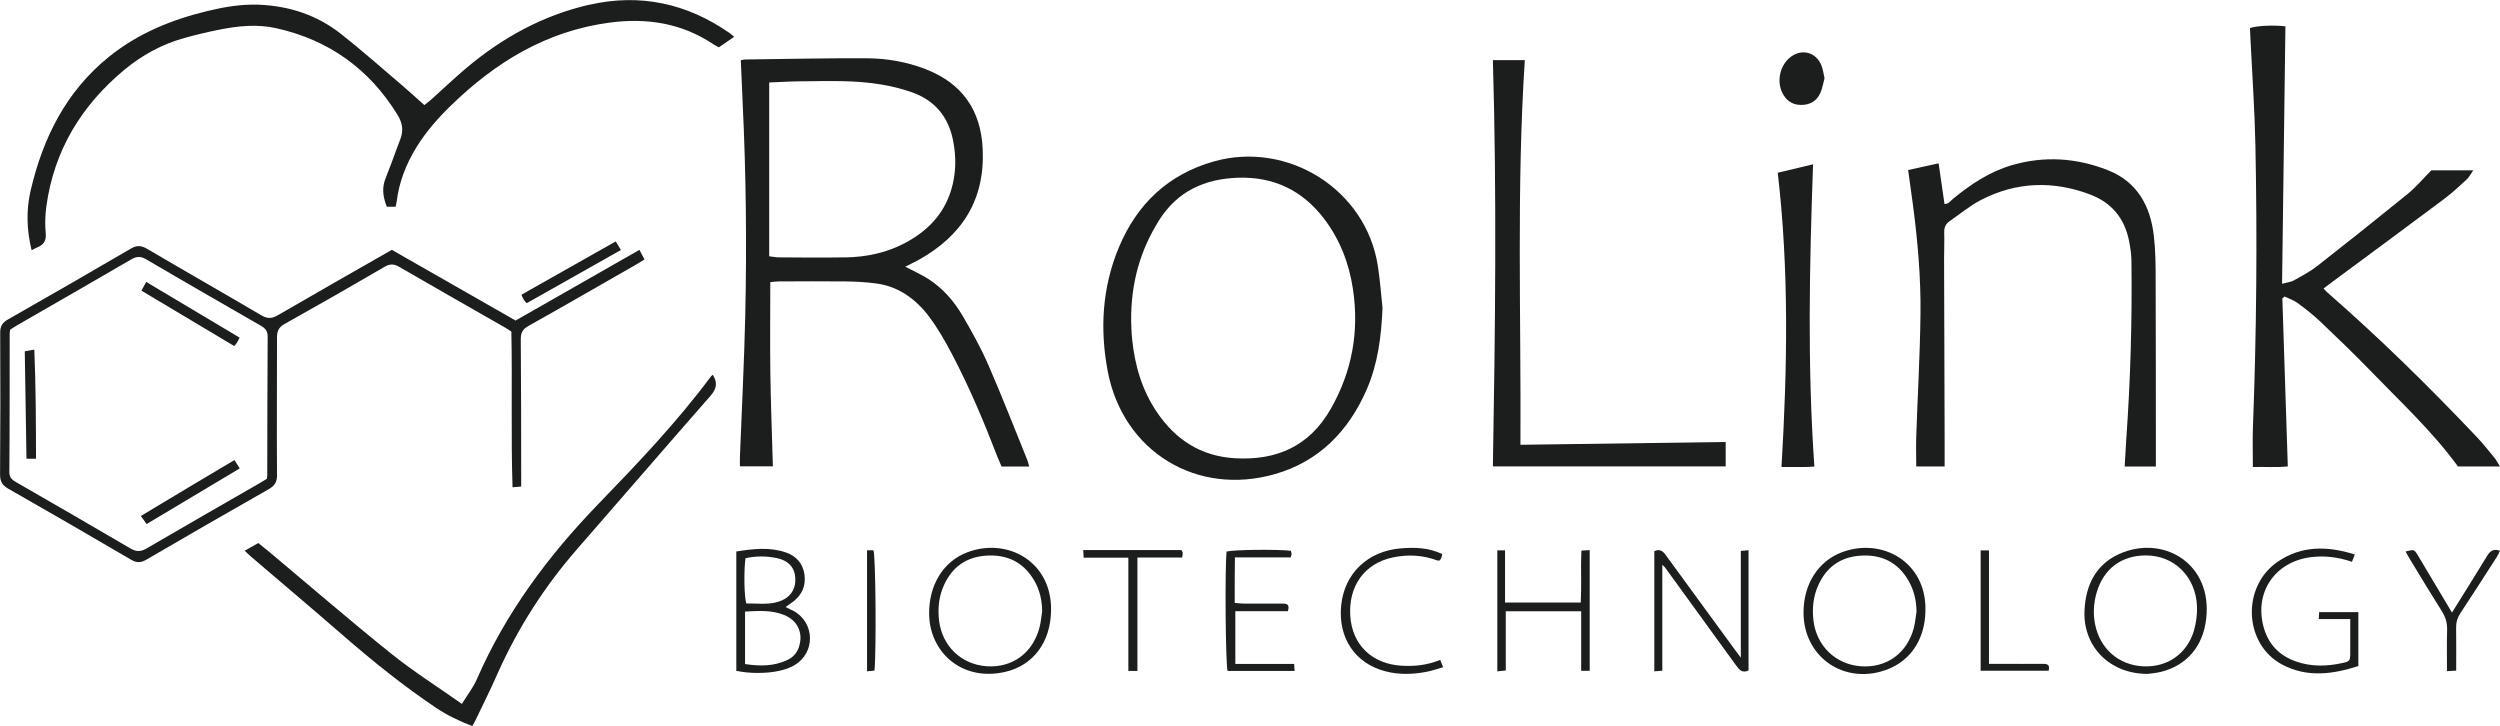 <?xml version="1.0" encoding="UTF-8"?>
<svg id="Layer_2" data-name="Layer 2" xmlns="http://www.w3.org/2000/svg" viewBox="0 0 366.42 106.4">
  <defs>
    <style>
      .cls-1 {
        fill: #1c1e1e;
        stroke-width: 0px;
      }
    </style>
  </defs>
  <g id="Layer_1-2" data-name="Layer 1">
    <g>
      <path class="cls-1" d="M146.24,67.07c.18.46.39.91.56,1.31h4.05c-.12-.4-.19-.72-.3-1.01-1.89-4.66-3.72-9.36-5.73-13.97-1.07-2.45-2.38-4.8-3.73-7.11-1.27-2.17-2.92-4.06-5.07-5.43-1-.64-2.11-1.12-3.34-1.77.72-.37,1.35-.66,1.95-.99,6.39-3.55,9.76-8.84,9.4-16.29-.27-5.67-3-9.57-8.3-11.65-2.79-1.09-5.71-1.6-8.68-1.62-5.96-.03-11.92.11-17.88.18-.17,0-.35.07-.59.12.09,2.11.17,4.18.27,6.24.5,10.39.61,20.79.38,31.19-.16,6.88-.51,13.76-.78,20.64-.02.48,0,.97,0,1.44h4.83c-.13-4.57-.3-9.04-.37-13.51-.06-4.47-.01-8.94-.01-13.49.45-.04.86-.09,1.26-.1,3.28-.01,6.56-.04,9.84,0,1.43.02,2.87.1,4.29.28,3.32.4,5.86,2.23,7.82,4.8,1.31,1.72,2.39,3.62,3.4,5.54,2.59,4.91,4.73,10.02,6.72,15.19ZM123.85,37.72c-3.23.06-6.47.02-9.7,0-.45,0-.89-.1-1.41-.16V12.09c1.55-.06,3.06-.16,4.57-.17,3.97-.03,7.95-.2,11.89.47,1.49.25,2.99.62,4.42,1.12,3.32,1.16,5.34,3.52,6.05,6.98.51,2.48.48,4.96-.27,7.4-1.1,3.57-3.52,6.01-6.74,7.72-2.74,1.46-5.72,2.07-8.81,2.12Z"/>
      <path class="cls-1" d="M366.42,68.37c-.33-.52-.53-.93-.81-1.27-.85-1.04-1.68-2.09-2.6-3.06-6.97-7.35-14.18-14.44-21.81-21.1-.2-.17-.37-.37-.65-.65.68-.51,1.26-.95,1.84-1.38,5.31-3.93,10.63-7.85,15.92-11.81,1.14-.86,2.19-1.84,3.24-2.81.34-.31.56-.76.95-1.32h-6.15c-1.25,1.26-2.23,2.44-3.4,3.4-4.41,3.59-8.85,7.13-13.33,10.63-1.05.82-2.25,1.45-3.41,2.1-.44.24-.99.29-1.73.49.17-12.74.33-25.24.49-37.73-1.71-.21-4.18-.1-5.2.25.02.47.05.98.07,1.48.25,5.21.62,10.43.73,15.64.28,13.77.17,27.54-.36,41.3-.07,1.92-.01,3.85-.01,5.92,1.72-.05,3.4.09,5.12-.09-.27-8.31-.54-16.47-.8-24.63.11-.09.22-.18.33-.27.64.31,1.35.54,1.92.96,1.15.85,2.29,1.74,3.32,2.72,2.51,2.39,5.01,4.79,7.42,7.28,4.39,4.54,9.04,8.85,12.75,13.95h6.15Z"/>
      <path class="cls-1" d="M202.64,45.18c-.22-2.06-.37-4.14-.69-6.18-1.72-11.25-13.21-18.37-24-15.35-6.74,1.89-11.32,6.27-13.97,12.63-2.43,5.83-2.79,11.94-1.63,18.1,2.23,11.81,13.07,18.42,24.57,15.09,6.43-1.86,10.74-6.3,13.39-12.37,1.65-3.79,2.15-7.81,2.32-11.92ZM195.02,59.97c-3.14,5.48-7.99,7.56-14.07,7.19-4.92-.3-8.64-2.7-11.37-6.73-2.21-3.26-3.27-6.9-3.65-10.78-.1-1.01-.12-2.03-.14-2.54-.05-5.68,1.35-10.45,4.1-14.83,2.67-4.25,6.69-6.07,11.56-6.23,5.22-.17,9.43,1.84,12.61,6,2.32,3.05,3.66,6.51,4.23,10.27.95,6.25-.11,12.12-3.26,17.64Z"/>
      <path class="cls-1" d="M306.39,28.53c3.09,1.17,4.97,3.44,5.64,6.68.2.99.36,2.01.37,3.02.11,8.74-.14,17.47-.76,26.19-.09,1.31-.15,2.63-.23,3.96h4.57c0-.57,0-1.06,0-1.56,0-8.55,0-17.1-.03-25.65,0-2.21-.01-4.44-.27-6.64-.51-4.36-2.43-7.88-6.72-9.58-4.6-1.82-9.34-2.13-14.12-.73-3.25.96-6.01,2.8-8.6,4.93-.36.3-.65.77-1.24.75-.29-1.99-.57-3.93-.86-5.96-1.59.35-2.97.65-4.47.98.25,1.8.48,3.4.69,5,.71,5.37,1.19,10.76,1.12,16.17-.07,5.96-.42,11.91-.62,17.87-.05,1.46,0,2.92,0,4.41h4.16c0-1.41,0-2.74,0-4.07-.03-8.78-.06-17.56-.08-26.35,0-1.29.06-2.59.02-3.88-.02-.72.2-1.25.79-1.65,1.52-1.04,2.95-2.26,4.58-3.1,5.21-2.7,10.63-2.86,16.09-.79Z"/>
      <path class="cls-1" d="M86.41.68c-6.79,1.55-12.76,4.82-18.07,9.3-1.77,1.49-3.44,3.09-5.16,4.63-.3.27-.62.5-.99.79-1.1-.98-2.11-1.92-3.16-2.81-3.03-2.57-5.99-5.22-9.12-7.67-3.48-2.72-7.52-4.05-11.95-4.23-2.57-.1-5.06.32-7.54.92-5.27,1.27-10.2,3.28-14.46,6.72-6.29,5.08-9.67,11.89-11.47,19.6-.67,2.86-.58,5.76.14,8.74.32-.16.55-.29.79-.39.97-.38,1.39-.99,1.28-2.12-.12-1.28-.08-2.6.09-3.87,1.11-8.23,5.14-14.83,11.46-20.08,2.59-2.15,5.51-3.73,8.76-4.64,1.69-.47,3.4-.88,5.12-1.22,2.78-.56,5.59-.84,8.39-.21,7.7,1.73,13.61,5.96,17.75,12.7.71,1.16.9,2.28.41,3.54-.45,1.16-.86,2.34-1.3,3.51-.32.86-.69,1.71-.99,2.59-.43,1.29-.19,2.54.3,3.82h1.29c.06-.28.13-.54.17-.81.35-2.85,1.38-5.45,2.87-7.88,1.41-2.3,3.18-4.31,5.11-6.18,6.52-6.33,13.97-10.88,23.17-12.11,5.45-.73,10.59.04,15.25,3.16.26.17.54.31.81.46.75-.51,1.42-.98,2.25-1.55-.3-.24-.47-.4-.65-.53-6.25-4.36-13.12-5.86-20.55-4.17Z"/>
      <path class="cls-1" d="M252.93,68.36v-3.58c-9.98.14-19.94.27-30.08.41.1-18.99-.58-37.68.64-56.38h-4.68c.58,19.89.34,39.69,0,59.55h34.12Z"/>
      <path class="cls-1" d="M40.6,69.57c-.05-6.7.01-13.4,0-20.11,0-.93.24-1.48,1.1-1.97,4.92-2.75,9.81-5.55,14.68-8.39.79-.46,1.37-.43,2.14.02,5.15,2.99,10.34,5.93,15.51,8.89.31.18.61.39.92.59.15,7.61-.07,15.18.17,22.82.49-.04.83-.07,1.27-.11,0-.55,0-1.01,0-1.47-.01-6.7,0-13.41-.06-20.11,0-.96.27-1.47,1.11-1.95,5.28-2.96,10.52-5.99,15.77-8.99.4-.23.78-.47,1.25-.76-.24-.46-.45-.85-.74-1.41-6.16,3.51-12.16,6.94-18.15,10.36-6.12-3.49-12.13-6.93-18.14-10.36-5.59,3.2-11.17,6.36-16.72,9.59-.86.5-1.5.53-2.38.02-5.57-3.28-11.2-6.48-16.77-9.76-.86-.5-1.5-.55-2.38-.03-5.98,3.5-11.99,6.95-18.01,10.38-.81.46-1.15.97-1.14,1.94.04,6.93.03,13.87-.02,20.8,0,1.01.32,1.56,1.19,2.06,6.02,3.43,12.02,6.9,18,10.41.84.49,1.44.47,2.25,0,5.95-3.47,11.91-6.91,17.9-10.31.92-.52,1.27-1.07,1.26-2.15ZM39.18,69.46c0,.23-.04.45-.06.71-.37.22-.71.44-1.07.65-5.52,3.18-11.06,6.34-16.56,9.56-.87.51-1.51.51-2.38,0-5.53-3.25-11.1-6.45-16.66-9.66-.62-.36-1.09-.66-1.08-1.56.06-6.75.04-13.49.05-20.24,0-.18.03-.36.06-.59.34-.22.68-.45,1.04-.66,5.56-3.21,11.13-6.39,16.68-9.63.82-.48,1.41-.51,2.25-.02,5.57,3.28,11.18,6.5,16.78,9.72.66.38,1,.77,1,1.6-.05,6.7-.04,13.4-.06,20.1Z"/>
      <path class="cls-1" d="M104.16,55.23c-4.99,6.69-10.72,12.71-16.51,18.69-7.31,7.56-13.52,15.9-17.75,25.61-.52,1.2-1.36,2.27-2.2,3.64-3.66-2.58-7.19-4.81-10.42-7.41-5.87-4.71-11.57-9.64-17.35-14.48-.67-.56-1.35-1.11-2.06-1.69-.67.38-1.3.73-2.01,1.13.36.33.61.59.89.83,4.5,3.85,9.02,7.66,13.48,11.54,4.37,3.79,8.86,7.42,13.66,10.64,1.65,1.11,3.42,1.96,5.33,2.68.18-.31.33-.54.44-.78,1.07-2.25,2.2-4.48,3.2-6.76,3-6.77,6.94-12.92,11.82-18.5,6.51-7.45,12.95-14.95,19.48-22.38.92-1.05,1.01-1.93.32-3.06-.14.12-.27.2-.34.31Z"/>
      <path class="cls-1" d="M265.93,68.38c-1.04-14.83-.72-29.49-.19-44.3-1.86.45-3.5.84-5.18,1.24,1.68,14.41,1.4,28.7.55,43.13,1.26,0,2.36,0,3.46,0,.41,0,.81-.04,1.36-.07Z"/>
      <path class="cls-1" d="M270.02,80.92c-3.58,1.32-5.73,4.78-5.68,8.99.07,6.1,5.41,10.13,11.3,8.53,4.08-1.1,6.52-4.44,6.57-8.99.13-7.08-6.33-10.69-12.19-8.53ZM280.91,89.57c-.13.82-.2,1.65-.4,2.45-.98,3.74-4.03,5.92-7.8,5.63-3.69-.28-6.49-3-6.92-6.75-.2-1.77-.02-3.5.72-5.14,1.19-2.63,3.22-4.1,6.1-4.31,3.08-.23,5.5.9,7.09,3.61.81,1.39,1.17,2.9,1.2,4.52Z"/>
      <path class="cls-1" d="M141.8,80.94c-3.56,1.34-5.66,4.82-5.62,9.03.05,5.54,4.71,9.95,11.1,8.52,4.18-.94,6.7-4.38,6.77-8.97.17-7.15-6.34-10.8-12.25-8.58ZM152.74,89.64c-.12.77-.18,1.56-.38,2.31-.97,3.76-3.99,5.96-7.75,5.7-3.7-.26-6.52-2.94-6.97-6.69-.22-1.82-.03-3.59.75-5.27,1.21-2.62,3.27-4.06,6.15-4.25,3.02-.2,5.41.91,6.99,3.56.85,1.42,1.21,2.98,1.22,4.65Z"/>
      <path class="cls-1" d="M255.15,96.39c-.37-.49-.58-.77-.79-1.05-3.41-4.66-6.82-9.32-10.22-13.99-.42-.58-.87-.94-1.67-.57v17.62c.42-.04.76-.06,1.17-.1v-15.51c.21.19.32.27.39.37,3.48,4.78,6.96,9.57,10.42,14.36.46.64.9,1.19,1.83.75v-17.63c-.42.04-.76.07-1.13.11v15.66Z"/>
      <path class="cls-1" d="M116.33,89.56c-.35-.19-.72-.35-1.2-.59.43-.3.77-.52,1.08-.76,1.33-1.01,1.93-2.33,1.7-4-.23-1.63-1.2-2.7-2.7-3.23-2.38-.83-4.81-.54-7.29-.15v17.49c1.79.4,4.4.43,6.31,0,.76-.17,1.53-.42,2.19-.81,3.11-1.82,3.05-6.21-.09-7.96ZM109.26,81.82c1.56-.35,3.07-.33,4.56-.03,1.75.35,2.68,1.41,2.75,2.98.07,1.65-.77,2.86-2.44,3.41-1.57.51-3.18.23-4.75.27-.31-1.04-.37-4.77-.12-6.62ZM117.13,94.75c-.28.89-.84,1.55-1.66,1.95-1.99.97-4.07.96-6.27.63v-7.69c2.02-.12,3.91-.23,5.71.49,1.99.79,2.84,2.64,2.21,4.61Z"/>
      <path class="cls-1" d="M311.2,80.95c-3.85,1.46-5.51,4.61-5.68,8.57-.23,5.23,3.69,9.27,9.26,9.25.41-.06,1.2-.11,1.96-.3,3.74-.94,6.16-3.7,6.62-7.8.9-7.88-5.92-12.09-12.16-9.72ZM321.6,92.31c-1,3.49-3.9,5.52-7.47,5.35-3.58-.16-6.34-2.58-7.05-6.13-.33-1.63-.22-3.21.25-4.78,1.04-3.42,3.64-5.35,7.2-5.34,4.16.01,7.31,3.11,7.48,7.49.04,1.13-.11,2.32-.42,3.41Z"/>
      <path class="cls-1" d="M339.86,90.74h4.61c0,1.79.01,3.41,0,5.02,0,1.06-.08,1.18-1.11,1.41-2.29.51-4.59.57-6.84-.22-2.43-.85-4.05-2.51-4.74-5.02-1.4-5.09,1.62-9.56,6.86-10.26,2.06-.27,4.04-.02,6.08.67.14-.35.26-.66.42-1.07-4.01-1.27-7.8-1.32-11.27,1.04-5.38,3.65-5.01,12.13.65,15.11,3.65,1.92,7.4,1.41,11.14.2v-7.9h-5.75c-.02.31-.03.53-.05,1.02Z"/>
      <path class="cls-1" d="M231.69,88.31h-11.1v-7.65h-1.13v17.74c.44-.05.78-.08,1.24-.13v-8.68h11.05v8.73h1.25v-17.69c-.43.03-.78.05-1.22.07-.11,2.58.04,5.1-.09,7.6Z"/>
      <path class="cls-1" d="M181.06,97.3v-7.72h7.7c.27-.88-.03-1.11-.69-1.11-1.89.01-3.79,0-5.68,0-.44,0-.88-.06-1.42-.1,0-1.19,0-2.24,0-3.3,0-1.09.02-2.17.03-3.37h8.17c.07-.24.14-.37.13-.5,0-.17-.08-.34-.11-.48-2.3-.23-8.43-.15-9.41.12-.27,2.43-.15,16.53.14,17.5h9.83c-.02-.35-.04-.62-.07-1.03h-8.63Z"/>
      <path class="cls-1" d="M205.39,97.57c-4.27-.27-7.19-3.01-7.48-7.27-.29-4.3,1.99-7.74,6.33-8.62,2.18-.44,4.31-.32,6.41.46.11.04.26,0,.38,0,.09-.15.17-.26.22-.38.06-.16.08-.33.14-.55-2-.96-4.07-1.01-6.14-.83-4.79.41-8.22,3.66-8.68,8.39-.46,4.7,2.01,8.47,6.51,9.63,2.05.53,4.12.45,6.18.03.74-.15,1.46-.41,2.26-.64-.17-.44-.27-.68-.43-1.07-1.91.78-3.78.97-5.69.85Z"/>
      <path class="cls-1" d="M263.95,15.38c1.32.01,2.33-.55,2.86-1.77.29-.67.41-1.4.61-2.14-.15-.63-.22-1.28-.45-1.87-.84-2.07-3.08-2.55-4.75-1.06-1.37,1.22-1.81,3.41-.99,5.06.55,1.12,1.44,1.77,2.72,1.78Z"/>
      <path class="cls-1" d="M158.77,80.62c.03.46.04.72.06,1.12h6.55v16.6h1.33v-16.62h6.56c.04-.31.09-.49.08-.66,0-.12-.1-.24-.19-.44-4.78,0-9.56,0-14.39,0Z"/>
      <path class="cls-1" d="M364.5,81.53c-1.65,2.72-3.35,5.41-5.12,8.25-1.72-2.9-3.35-5.64-4.99-8.37-.54-.9-.56-.89-1.81-.58.23.41.44.82.68,1.2,1.54,2.53,3.06,5.06,4.64,7.56.54.86.8,1.71.77,2.72-.06,1.98-.02,3.96-.02,6.06.5-.03.88-.05,1.35-.08,0-2.19.02-4.27-.01-6.34-.01-.77.19-1.42.62-2.07,1.81-2.74,3.57-5.5,5.35-8.26.18-.28.3-.59.45-.9-.99-.34-1.46.06-1.9.79Z"/>
      <path class="cls-1" d="M299.51,97.3c-2.12.02-4.25,0-6.37,0-.49,0-.98,0-1.62,0v-16.63h-1.22v17.64h9.96c.21-.78-.09-1.02-.75-1.01Z"/>
      <path class="cls-1" d="M91.01,36.64c-.28-.46-.5-.83-.76-1.26-4.68,2.64-9.24,5.22-13.83,7.82.16.34.24.56.36.75.09.15.22.27.41.49,4.6-2.59,9.16-5.17,13.82-7.8Z"/>
      <path class="cls-1" d="M127.08,80.66v17.73c.43-.04.77-.07,1.09-.1.29-2.96.17-17.27-.16-17.64h-.92Z"/>
      <path class="cls-1" d="M3.63,51.49c.08,5.3.17,10.49.25,15.75h1.4c-.01-5.34-.03-10.61-.25-16-.57.1-.95.17-1.4.25Z"/>
      <path class="cls-1" d="M34.73,50.23c.12-.19.21-.39.39-.74-4.62-2.76-9.12-5.44-13.69-8.17-.27.49-.46.84-.7,1.28,4.58,2.73,9.07,5.42,13.6,8.12.18-.22.31-.34.4-.49Z"/>
      <path class="cls-1" d="M20.64,75.62c.36.5.59.82.85,1.19,4.58-2.74,9.07-5.43,13.65-8.16-.3-.47-.51-.8-.78-1.22-4.6,2.74-9.14,5.42-13.72,8.2Z"/>
    </g>
  </g>
</svg>